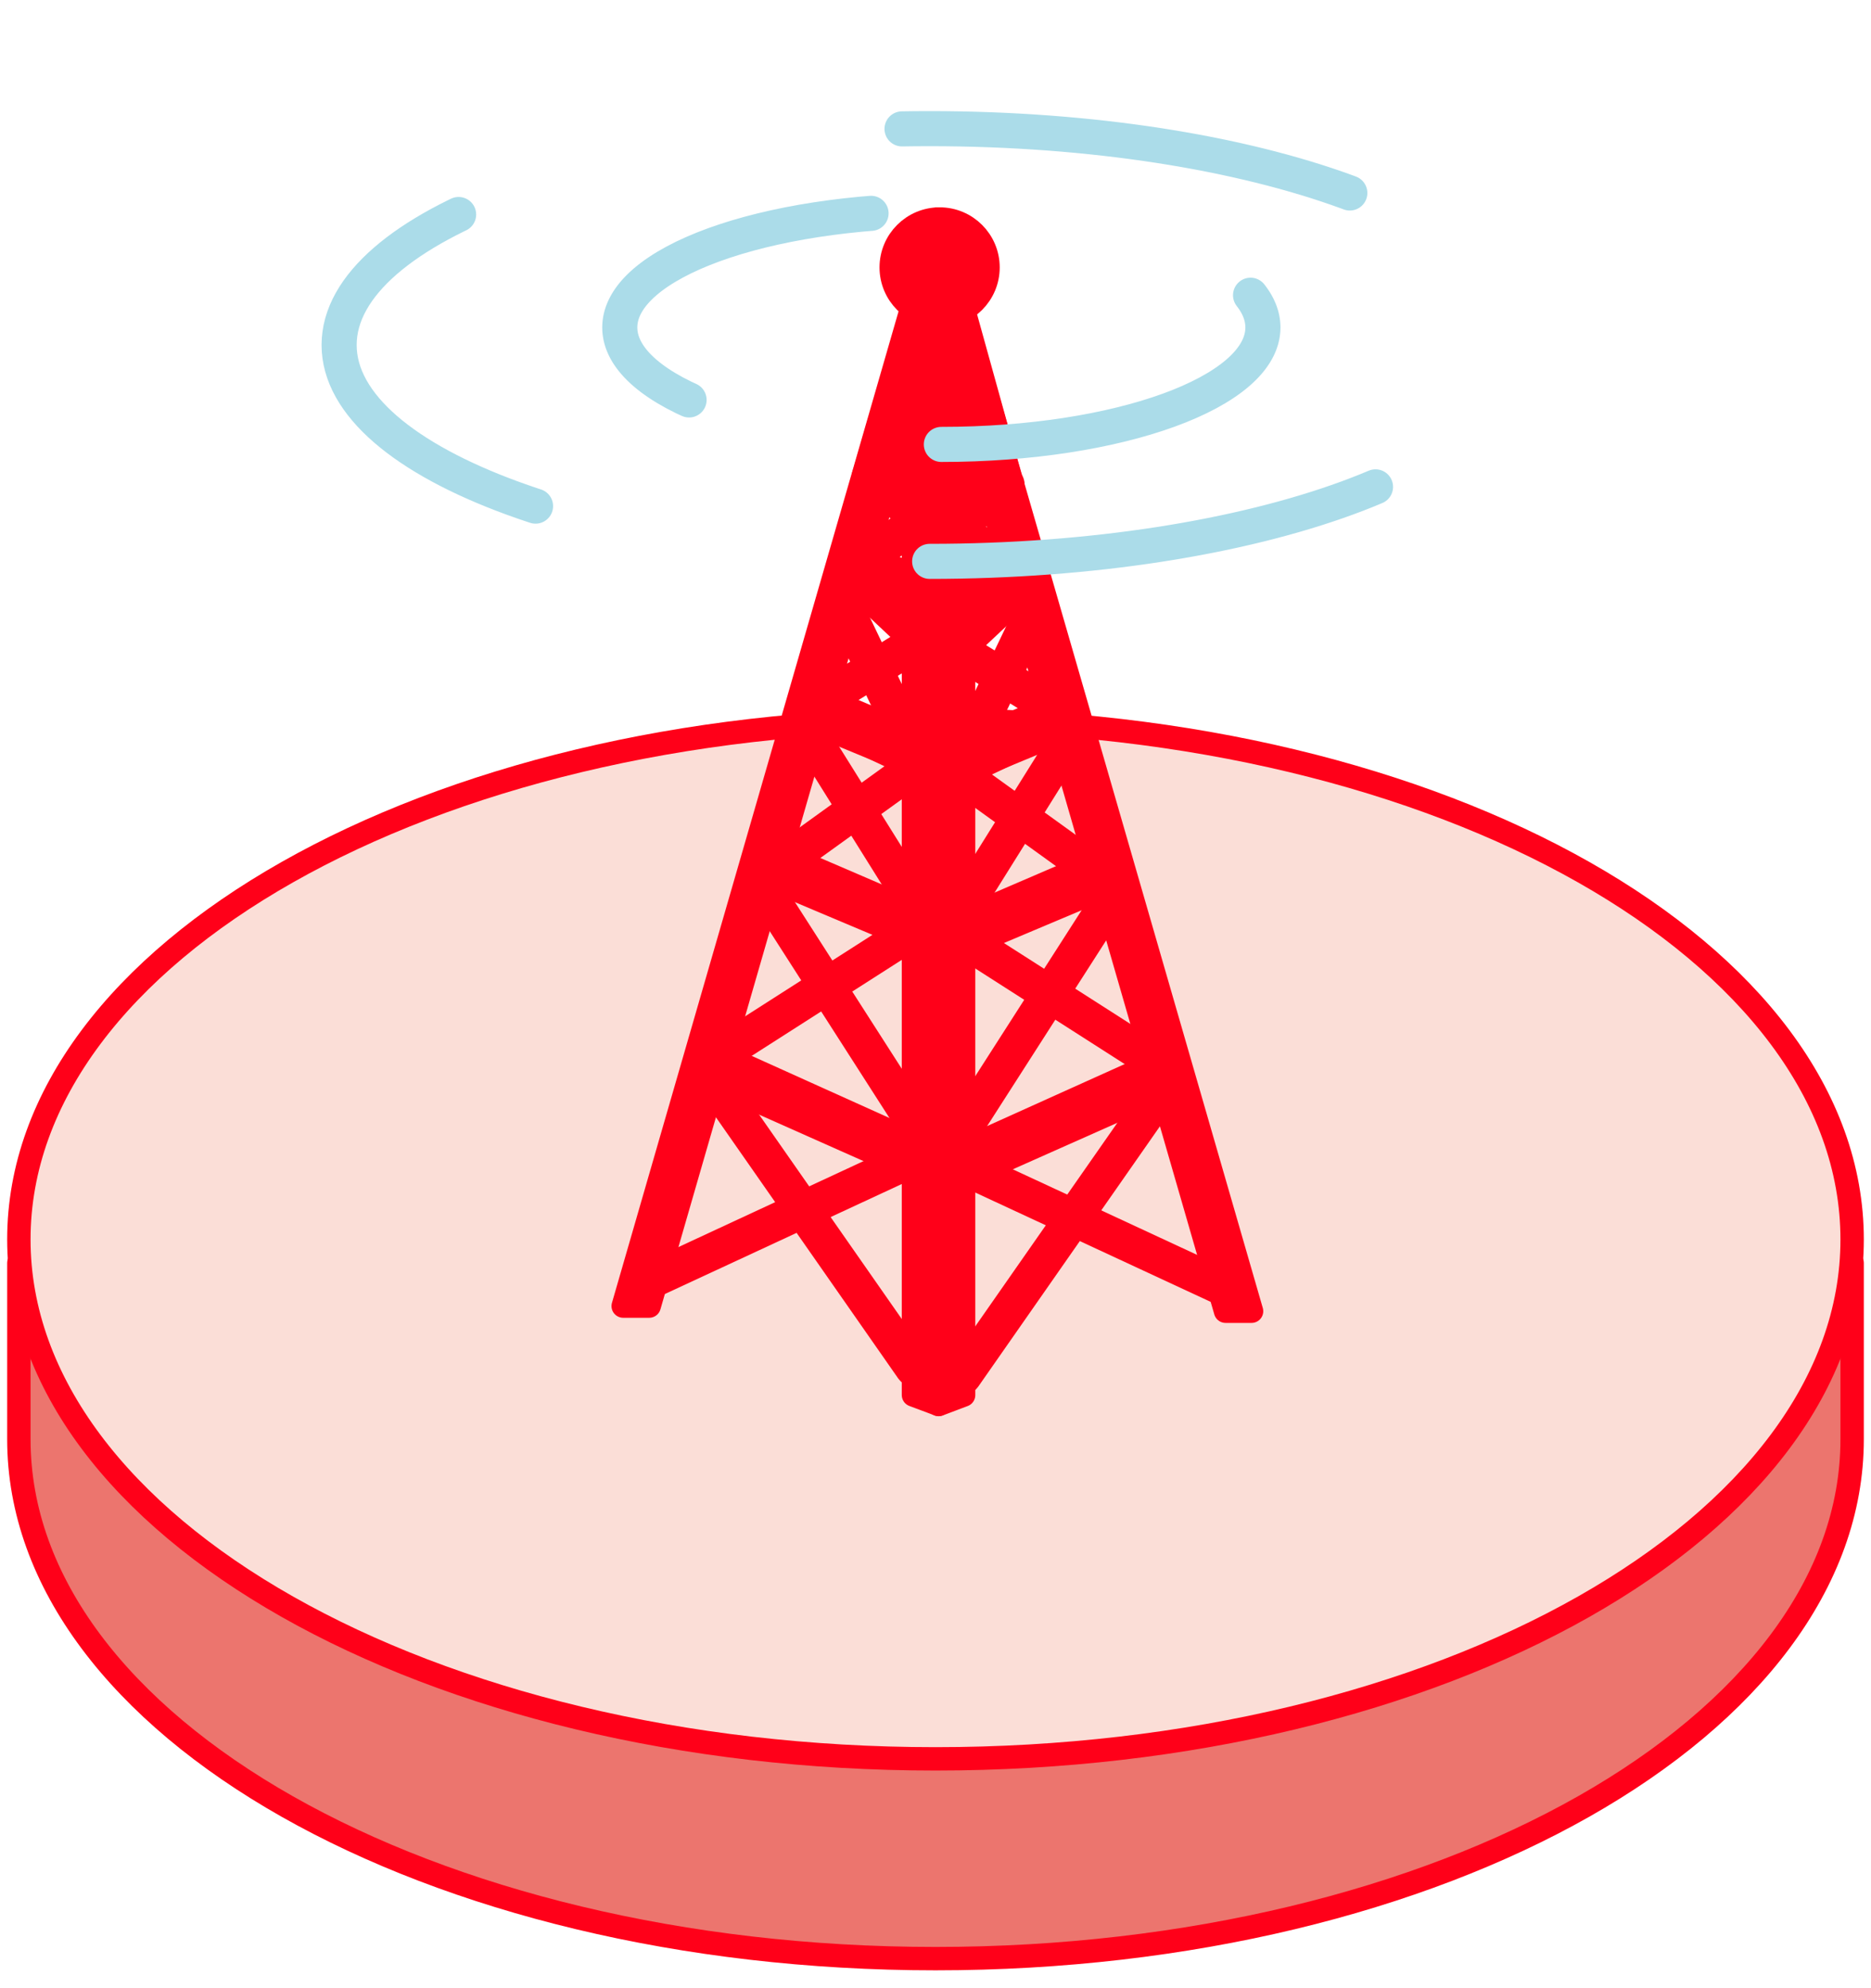 <svg width="160" height="170" viewBox="0 0 160 170" fill="none" xmlns="http://www.w3.org/2000/svg">
<path d="M153.757 107.993C142.868 90.877 113.959 78.648 80 78.648C46.042 78.648 17.133 90.877 6.243 107.993H1.613V123.061C1.613 147.598 36.701 167.473 80 167.473C123.299 167.473 158.387 147.582 158.387 123.061V107.993H153.757Z" fill="#EC756E" stroke="#FF0019" stroke-width="2" stroke-linecap="round" stroke-linejoin="round"/>
<path d="M80 150.391C123.292 150.391 158.387 130.507 158.387 105.979C158.387 81.45 123.292 61.566 80 61.566C36.708 61.566 1.613 81.45 1.613 105.979C1.613 130.507 36.708 150.391 80 150.391Z" fill="#FBDED7" stroke="#FF0019" stroke-width="2" stroke-linecap="round" stroke-linejoin="round"/>
<path d="M80.257 120.081L78.116 119.281V26.472L80.251 25.47L80.257 120.081Z" fill="#FF0019" stroke="#FF0019" stroke-width="2" stroke-linejoin="round"/>
<path d="M55.517 111.677H53.293L78.023 26.133L80.353 25.754L55.517 111.677Z" fill="#FF0019" stroke="#FF0019" stroke-width="2" stroke-linejoin="round"/>
<path d="M104.804 112.116H107.028L82.298 26.572L79.968 26.193L104.804 112.116Z" fill="#FF0019" stroke="#FF0019" stroke-width="2" stroke-linejoin="round"/>
<path d="M80.269 120.093L82.403 119.286V26.484L80.251 25.47L80.269 120.093Z" fill="#FF0019" stroke="#FF0019" stroke-width="2" stroke-linejoin="round"/>
<path d="M56.232 109.786C56.013 109.786 55.805 109.662 55.705 109.448C55.568 109.158 55.699 108.814 55.983 108.677L77.326 98.768L60.508 91.201C60.312 91.112 60.182 90.928 60.17 90.715C60.152 90.501 60.259 90.299 60.437 90.187L76.911 79.649L66.118 74.679C65.928 74.596 65.804 74.412 65.786 74.211C65.768 74.003 65.857 73.807 66.023 73.683L77.593 65.339L68.84 61.182C68.65 61.093 68.52 60.903 68.508 60.69C68.496 60.476 68.603 60.275 68.781 60.168L77.777 54.629L72.013 49.209C71.882 49.09 71.817 48.918 71.835 48.74C71.847 48.562 71.942 48.408 72.084 48.307L77.783 44.429L74.047 41.161C73.887 41.019 73.816 40.806 73.863 40.598C73.91 40.39 74.065 40.224 74.272 40.171L78.578 38.973C78.886 38.884 79.206 39.068 79.289 39.376C79.372 39.685 79.194 40.005 78.886 40.088L75.618 41.001L79.111 44.055C79.248 44.174 79.319 44.346 79.307 44.524C79.295 44.702 79.206 44.868 79.058 44.968L73.335 48.865L79.129 54.309C79.26 54.433 79.325 54.611 79.307 54.789C79.289 54.967 79.189 55.127 79.034 55.222L70.299 60.601L78.975 64.716C79.159 64.805 79.283 64.983 79.301 65.185C79.319 65.386 79.23 65.588 79.064 65.707L67.506 74.039L78.358 79.032C78.548 79.121 78.678 79.305 78.696 79.518C78.708 79.732 78.607 79.933 78.429 80.046L61.967 90.578L78.963 98.228C79.171 98.323 79.301 98.525 79.307 98.75C79.313 98.975 79.177 99.183 78.969 99.278L56.475 109.721C56.398 109.757 56.315 109.775 56.232 109.775V109.786Z" fill="#FF0019" stroke="#FF0019" stroke-width="2" stroke-linejoin="round"/>
<path d="M78.116 117.556C77.932 117.556 77.754 117.467 77.641 117.306L60.574 92.856C60.39 92.595 60.455 92.233 60.716 92.049C60.977 91.866 61.339 91.931 61.523 92.192L78.59 116.642C78.774 116.903 78.709 117.265 78.448 117.449C78.347 117.52 78.234 117.556 78.116 117.556Z" fill="#FF0019" stroke="#FF0019" stroke-width="2" stroke-linejoin="round"/>
<path d="M78.726 97.403C78.536 97.403 78.346 97.308 78.239 97.136L64.867 76.279C64.695 76.013 64.772 75.651 65.039 75.479C65.305 75.307 65.667 75.384 65.839 75.651L79.212 96.507C79.384 96.774 79.307 97.136 79.04 97.308C78.945 97.367 78.832 97.397 78.726 97.397V97.403Z" fill="#FF0019" stroke="#FF0019" stroke-width="2" stroke-linejoin="round"/>
<path d="M79.184 79.27C78.988 79.27 78.805 79.175 78.692 78.997L69.025 63.531C68.853 63.258 68.936 62.903 69.209 62.736C69.482 62.565 69.838 62.648 70.004 62.92L79.67 78.386C79.842 78.659 79.759 79.015 79.487 79.181C79.392 79.24 79.285 79.27 79.178 79.27H79.184Z" fill="#FF0019" stroke="#FF0019" stroke-width="2" stroke-linejoin="round"/>
<path d="M78.117 64.811C77.904 64.811 77.696 64.692 77.596 64.485L71.665 52.097C71.529 51.806 71.647 51.462 71.938 51.326C72.229 51.189 72.573 51.308 72.709 51.599L78.639 63.987C78.776 64.277 78.657 64.621 78.366 64.758C78.283 64.793 78.2 64.817 78.117 64.817V64.811Z" fill="#FF0019" stroke="#FF0019" stroke-width="2" stroke-linejoin="round"/>
<path d="M78.139 100.096L60.781 92.375L60.965 89.884L79.076 98.05L78.139 100.096Z" fill="#FF0019" stroke="#FF0019" stroke-width="2" stroke-linejoin="round"/>
<path d="M79.078 80.734L64.762 74.697L64.946 72.212L80.02 78.694L79.078 80.734Z" fill="#FF0019" stroke="#FF0019" stroke-width="2" stroke-linejoin="round"/>
<path d="M78.673 65.618L69.013 61.627L69.446 59.249L79.598 63.572L78.673 65.618Z" fill="#FF0019" stroke="#FF0019" stroke-width="2" stroke-linejoin="round"/>
<path d="M79.202 52.102L72.192 49.268L72.762 46.955L80.121 50.051L79.202 52.102Z" fill="#FF0019" stroke="#FF0019" stroke-width="2" stroke-linejoin="round"/>
<path d="M79.326 43.694L74.053 41.974L74.593 39.667L80.12 41.594L79.326 43.694Z" fill="#FF0019" stroke="#FF0019" stroke-width="2" stroke-linejoin="round"/>
<path d="M104.237 110.48C104.154 110.48 104.071 110.462 103.994 110.427L81.5 99.984C81.293 99.889 81.162 99.681 81.162 99.456C81.162 99.23 81.299 99.023 81.506 98.934L98.502 91.284L82.04 80.752C81.862 80.639 81.761 80.437 81.773 80.224C81.785 80.01 81.915 79.826 82.111 79.738L92.963 74.744L81.405 66.412C81.239 66.294 81.15 66.092 81.168 65.89C81.186 65.689 81.31 65.505 81.494 65.422L90.17 61.306L81.435 55.928C81.281 55.833 81.18 55.672 81.162 55.495C81.144 55.317 81.21 55.139 81.34 55.014L87.134 49.57L81.411 45.674C81.263 45.573 81.168 45.407 81.162 45.229C81.15 45.051 81.222 44.879 81.358 44.761L84.851 41.707L81.583 40.794C81.275 40.71 81.097 40.39 81.18 40.082C81.263 39.773 81.589 39.596 81.892 39.679L86.197 40.877C86.404 40.936 86.559 41.096 86.606 41.303C86.654 41.511 86.582 41.73 86.422 41.867L82.686 45.134L88.385 49.013C88.528 49.114 88.623 49.268 88.634 49.446C88.646 49.624 88.581 49.796 88.456 49.914L82.692 55.334L91.688 60.873C91.866 60.986 91.973 61.188 91.961 61.395C91.949 61.603 91.825 61.793 91.629 61.887L82.876 66.045L94.446 74.388C94.612 74.507 94.701 74.709 94.683 74.916C94.665 75.118 94.535 75.302 94.351 75.385L83.558 80.354L100.032 90.892C100.21 91.005 100.311 91.213 100.299 91.42C100.281 91.634 100.151 91.817 99.961 91.906L83.143 99.474L104.486 109.383C104.777 109.519 104.901 109.863 104.765 110.154C104.664 110.367 104.456 110.492 104.237 110.492V110.48Z" fill="#FF0019" stroke="#FF0019" stroke-width="2" stroke-linejoin="round"/>
<path d="M82.351 118.255C82.238 118.255 82.119 118.219 82.019 118.148C81.758 117.964 81.692 117.602 81.876 117.341L98.944 92.891C99.127 92.63 99.489 92.565 99.75 92.748C100.011 92.932 100.076 93.294 99.892 93.555L82.825 118.005C82.712 118.166 82.534 118.255 82.351 118.255Z" fill="#FF0019" stroke="#FF0019" stroke-width="2" stroke-linejoin="round"/>
<path d="M81.742 98.104C81.635 98.104 81.529 98.075 81.428 98.015C81.161 97.843 81.078 97.487 81.256 97.215L94.629 76.358C94.8 76.091 95.156 76.008 95.429 76.186C95.696 76.358 95.779 76.714 95.601 76.987L82.228 97.843C82.116 98.015 81.932 98.11 81.742 98.11V98.104Z" fill="#FF0019" stroke="#FF0019" stroke-width="2" stroke-linejoin="round"/>
<path d="M81.28 79.963C81.174 79.963 81.067 79.933 80.972 79.874C80.699 79.707 80.616 79.346 80.788 79.079L90.454 63.613C90.626 63.34 90.982 63.257 91.249 63.429C91.522 63.595 91.605 63.957 91.433 64.224L81.767 79.69C81.654 79.868 81.47 79.963 81.274 79.963H81.28Z" fill="#FF0019" stroke="#FF0019" stroke-width="2" stroke-linejoin="round"/>
<path d="M82.35 65.505C82.267 65.505 82.184 65.487 82.101 65.446C81.81 65.309 81.692 64.96 81.828 64.675L87.758 52.287C87.895 51.996 88.245 51.877 88.529 52.014C88.82 52.15 88.938 52.5 88.802 52.785L82.872 65.173C82.771 65.381 82.563 65.499 82.35 65.499V65.505Z" fill="#FF0019" stroke="#FF0019" stroke-width="2" stroke-linejoin="round"/>
<path d="M82.333 100.791L99.691 93.069L99.507 90.579L81.39 98.745L82.333 100.791Z" fill="#FF0019" stroke="#FF0019" stroke-width="2" stroke-linejoin="round"/>
<path d="M81.39 81.428L95.711 75.391L95.522 72.906L80.453 79.388L81.39 81.428Z" fill="#FF0019" stroke="#FF0019" stroke-width="2" stroke-linejoin="round"/>
<path d="M81.799 66.316L91.459 62.319L91.02 59.941L80.867 64.264L81.799 66.316Z" fill="#FF0019" stroke="#FF0019" stroke-width="2" stroke-linejoin="round"/>
<path d="M81.269 52.796L88.278 49.961L87.703 47.648L80.35 50.744L81.269 52.796Z" fill="#FF0019" stroke="#FF0019" stroke-width="2" stroke-linejoin="round"/>
<path d="M81.144 44.386L86.416 42.666L85.876 40.359L80.35 42.287L81.144 44.386Z" fill="#FF0019" stroke="#FF0019" stroke-width="2" stroke-linejoin="round"/>
<path d="M80.258 18.727L73.83 40.746L80.246 41.155L80.258 18.727Z" fill="#FF0019" stroke="#FF0019" stroke-width="2" stroke-linejoin="round"/>
<path d="M80.257 18.727L86.371 40.764L80.263 41.155L80.257 18.727Z" fill="#FF0019" stroke="#FF0019" stroke-width="2" stroke-linejoin="round"/>
<path d="M80.352 27.006C82.638 27.006 84.491 25.152 84.491 22.866C84.491 20.58 82.638 18.727 80.352 18.727C78.066 18.727 76.213 20.58 76.213 22.866C76.213 25.152 78.066 27.006 80.352 27.006Z" fill="#FF0019" stroke="#FF0019" stroke-width="2" stroke-linejoin="round"/>
<path d="M80.5 38C95.688 38 108 33.523 108 28C108 22.477 95.688 18 80.5 18C65.312 18 53 22.477 53 28C53 33.523 65.312 38 80.5 38Z" stroke="#ABDCE9" stroke-width="3" stroke-miterlimit="10" stroke-linecap="round" stroke-dasharray="34.09 34.09"/>
<path d="M79.5 48C107.39 48 130 39.717 130 29.5C130 19.283 107.39 11 79.5 11C51.61 11 29 19.283 29 29.5C29 39.717 51.61 48 79.5 48Z" stroke="#ABDCE9" stroke-width="3" stroke-miterlimit="10" stroke-linecap="round" stroke-dasharray="38.89 38.89"/>
</svg>
